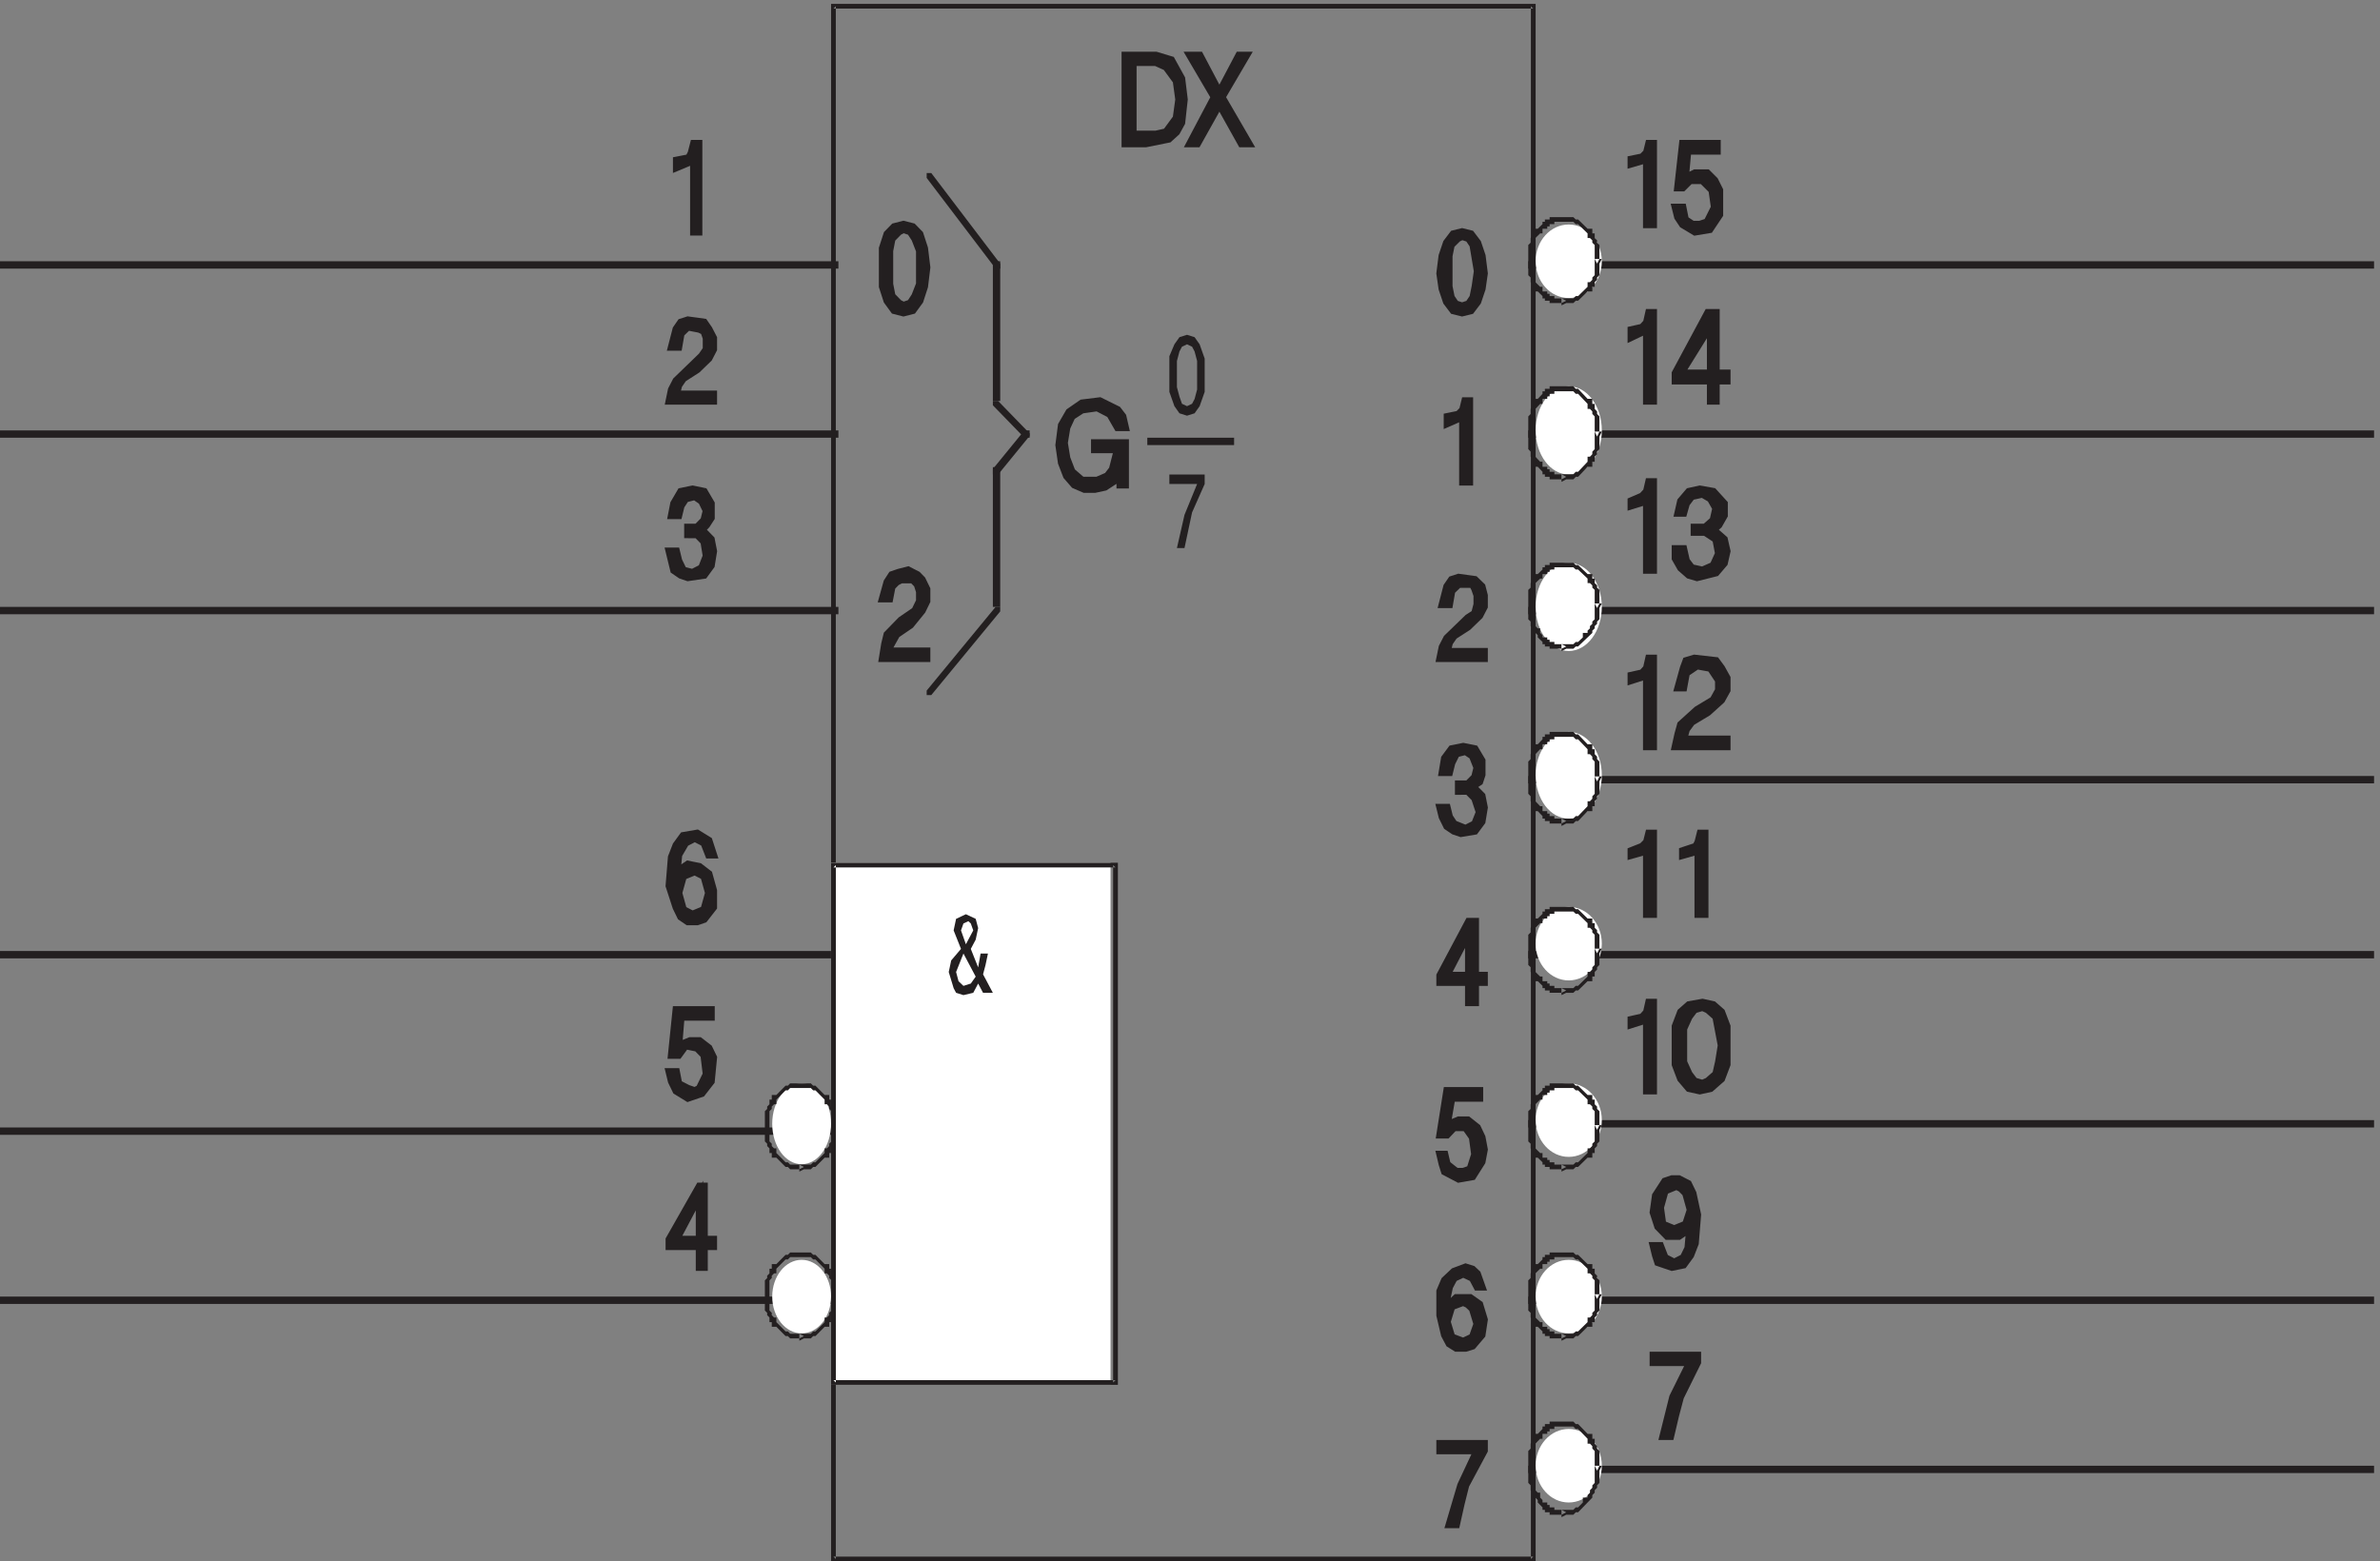 <svg xmlns="http://www.w3.org/2000/svg" xml:space="preserve" width="322.8" height="211.8"><rect width="100%" height="100%" fill="#808080" stroke="none"/><path d="M849.918 1588H847.5V-.5H1566V1588h-2.42zm0-4.79h713.662l-2.42 2.4V1.898l2.42 2.391H849.918l2.422-2.39V1585.61l-2.422-2.4" style="fill:#231f20;fill-opacity:1;fill-rule:evenodd;stroke:none" transform="matrix(.133 0 0 -.133 0 211.733)"/><path d="M852.605 1318H855v7.5H0v-7.5h852.605m0-172.5H855v7.5H0v-7.5h852.605m0-180H855v7.5H0v-7.5h852.605m0-351H855v7.5H0v-7.5h852.605m0-180H855v7.5H0v-7.5h852.605m0-172.5H855v7.5H0V262h852.605" style="fill:#231f20;fill-opacity:1;fill-rule:evenodd;stroke:none" transform="matrix(.133 0 0 -.133 0 211.733)"/><path d="M847.5 445.75c0-22.781-13.43-41.25-30-41.25s-30 18.469-30 41.25 13.43 41.25 30 41.25 30-18.469 30-41.25" style="fill:#fff;fill-opacity:1;fill-rule:evenodd;stroke:none" transform="matrix(.133 0 0 -.133 0 211.733)"/><path d="M780 442v-14.211l2.344-2.367v-2.371l2.344-2.367v-4.735h2.343v-4.738h4.688l9.375-9.473h2.344l2.343-2.371h9.375V397l4.688 2.367h7.031l2.344 2.371h2.344l9.375 9.473h4.687v4.738h2.344v4.735l2.344 2.367v2.371l2.343 2.367v11.844l2.344 4.734h-2.344v14.211l-2.343 2.371v2.367l-2.344 2.368v4.738h-2.344v4.734h-4.687l-9.375 9.477h-2.344L826.875 487h-21.094l-2.343-2.367h-2.344l-9.375-9.477h-4.688v-4.734h-2.343v-4.738l-2.344-2.368v-2.367L780 458.578Zm4.688 0v16.578l2.343 2.371v2.367l2.344 2.368h2.344v4.738l9.375 9.473h2.344l2.343 2.367h21.094l2.344-2.367h2.344l9.375-9.473v-4.738h2.343l2.344-2.368v-2.367l2.344-2.371v-14.211l2.344-4.734 2.343 4.734h-4.687v-16.578l-2.344-2.367v-2.371l-2.344-2.367h-2.343v-4.735l-9.375-9.476h-2.344l-2.344-2.368h-11.719v-4.738l4.688 2.371-4.688 2.367h-9.375l-2.343 2.368h-2.344l-9.375 9.476v4.735h-2.344l-2.344 2.367v2.371l-2.343 2.367V442" style="fill:#231f20;fill-opacity:1;fill-rule:evenodd;stroke:none" transform="matrix(.133 0 0 -.133 0 211.733)"/><path d="M847.5 269.5c0-20.711-13.43-37.5-30-37.5s-30 16.789-30 37.5 13.43 37.5 30 37.5 30-16.789 30-37.5" style="fill:#fff;fill-opacity:1;fill-rule:evenodd;stroke:none" transform="matrix(.133 0 0 -.133 0 211.733)"/><path d="M780 269.5v-14.211l2.344-2.367v-2.371l2.344-2.367v-4.735h2.343v-4.738h4.688l9.375-9.473h2.344l2.343-2.371h9.375V224.5l4.688 2.367h7.031l2.344 2.371h2.344l9.375 9.473h4.687v4.738h2.344v4.735l2.344 2.367v2.371l2.343 2.367v11.844l2.344 4.734h-2.344v14.211l-2.343 2.371v2.367l-2.344 2.368v4.738h-2.344v4.734h-4.687l-9.375 9.477h-2.344l-2.344 2.367h-21.094l-2.343-2.367h-2.344l-9.375-9.477h-4.688v-4.734h-2.343v-4.738l-2.344-2.368v-2.367L780 286.078Zm4.688 0v16.578l2.343 2.371v2.367l2.344 2.368h2.344v4.738l9.375 9.473h2.344l2.343 2.367h21.094l2.344-2.367h2.344l9.375-9.473v-4.738h2.343l2.344-2.368v-2.367l2.344-2.371v-14.211l2.344-4.734 2.343 4.734h-4.687v-16.578l-2.344-2.367v-2.371l-2.344-2.367h-2.343v-4.735l-9.375-9.476h-2.344l-2.344-2.368h-11.719v-4.738l4.688 2.371-4.688 2.367h-9.375l-2.343 2.368h-2.344l-9.375 9.476v4.735h-2.344l-2.344 2.367v2.371l-2.343 2.367V269.5m776.232 1056h-2.42v-7.5H2421v7.5h-860.08" style="fill:#231f20;fill-opacity:1;fill-rule:evenodd;stroke:none" transform="matrix(.133 0 0 -.133 0 211.733)"/><path d="M1633.5 1325.5c0-20.71-15.11-37.5-33.75-37.5s-33.75 16.79-33.75 37.5 15.11 37.5 33.75 37.5 33.75-16.79 33.75-37.5" style="fill:#fff;fill-opacity:1;fill-rule:evenodd;stroke:none" transform="matrix(.133 0 0 -.133 0 211.733)"/><path d="M1558.5 1325.5v-14.21l2.42-2.37v-4.74l4.84-4.73v-4.74h2.42l4.84-4.74v-2.36h2.42v-2.37h4.83v-2.37h12.1v-2.37l4.84 2.37h7.26l2.42 2.37h2.41l9.68 9.47h4.84v4.74h2.42v4.73l2.42 2.37v2.37l2.42 2.37v11.84l2.42 4.74h-2.42v14.21l-2.42 2.37v2.37l-2.42 2.36v4.74h-2.42v4.74h-4.84l-9.68 9.47h-2.41l-2.42 2.37h-24.2v-2.37h-4.83v-2.37h-2.42v-2.37l-4.84-4.73h-2.42v-4.74l-4.84-4.74v-4.73l-2.42-2.37zm4.84 0v16.58l2.42 2.37v4.73l4.84 4.74h2.42v4.74h4.84v2.37h2.41v2.36h4.84v2.37h19.36l2.42-2.37h2.41l9.68-9.47v-4.74h2.42l2.42-2.36v-2.37l2.42-2.37v-14.21l2.42-4.74 2.42 4.74h-4.84v-16.58l-2.42-2.37v-2.37l-2.42-2.37h-2.42v-4.73l-9.68-9.48h-2.41l-2.42-2.36h-12.1v-4.74l4.84 2.37-4.84 2.37h-7.26v2.36h-4.84v2.37h-2.41v2.37h-4.84v4.74h-2.42l-4.84 4.73v4.74l-2.42 2.37v14.21m-2.42-172.5h-2.42v-7.5H2421v7.5h-860.08" style="fill:#231f20;fill-opacity:1;fill-rule:evenodd;stroke:none" transform="matrix(.133 0 0 -.133 0 211.733)"/><path d="M1633.5 1153c0-24.86-15.11-45-33.75-45s-33.75 20.14-33.75 45c0 24.85 15.11 45 33.75 45s33.75-20.15 33.75-45" style="fill:#fff;fill-opacity:1;fill-rule:evenodd;stroke:none" transform="matrix(.133 0 0 -.133 0 211.733)"/><path d="M1558.5 1149.25v-15.39l2.42-2.57v-5.13l4.84-5.13v-5.14h2.42l4.84-5.13v-2.56h2.42v-2.57h4.83v-2.56h12.1v-2.57l4.84 2.57h7.26l2.42 2.56h2.41l9.68 10.26h4.84v5.14h2.42v5.13l2.42 2.56v2.57l2.42 2.57v12.82l2.42 5.14h-2.42v15.39l-2.42 2.57v2.56l-2.42 2.57v5.13h-2.42v5.13h-4.84l-9.68 10.26h-2.41l-2.42 2.57h-24.2v-2.57h-4.83v-2.56h-2.42v-2.57l-4.84-5.13h-2.42v-5.13l-4.84-5.13v-5.13l-2.42-2.57zm4.84 0v17.96l2.42 2.57v5.13l4.84 5.13h2.42v5.13h4.84v2.57h2.41v2.56h4.84v2.57h19.36l2.42-2.57h2.41l9.68-10.26v-5.13h2.42l2.42-2.57v-2.56l2.42-2.57v-15.39l2.42-5.14 2.42 5.14h-4.84v-17.96l-2.42-2.57v-2.57l-2.42-2.56h-2.42v-5.13l-9.68-10.27h-2.41l-2.42-2.56h-12.1v-5.13l4.84 2.56-4.84 2.57h-7.26v2.56h-4.84v2.57h-2.41v2.56h-4.84v5.14h-2.42l-4.84 5.13v5.13l-2.42 2.57v15.39M1560.92 973h-2.42v-7.5H2421v7.5h-860.08" style="fill:#231f20;fill-opacity:1;fill-rule:evenodd;stroke:none" transform="matrix(.133 0 0 -.133 0 211.733)"/><path d="M1633.5 973c0-24.855-15.11-45-33.75-45S1566 948.145 1566 973c0 24.852 15.11 45 33.75 45s33.75-20.148 33.75-45" style="fill:#fff;fill-opacity:1;fill-rule:evenodd;stroke:none" transform="matrix(.133 0 0 -.133 0 211.733)"/><path d="M1558.5 974.152v-13.843l2.42-2.309v-4.617l2.42-2.305v-4.617h2.42l2.42-2.309v-2.304l4.84-4.618v-2.308h2.42v-2.305h4.83v-2.308h12.1V928l4.84 2.309h7.26l2.42 2.308h2.41l9.68 9.231 4.84 4.613v2.309l2.42 2.308v2.305l2.42 2.308V958l2.42 2.309v11.539l2.42 4.613h-2.42v13.848l-2.42 2.308v2.305l-2.42 2.308v4.62h-2.42v4.61h-4.84l-9.68 9.23h-2.41l-2.42 2.31h-24.2v-2.31h-4.83v-2.31h-2.42v-2.3l-4.84-4.62h-2.42v-4.61l-4.84-4.62v-4.613l-2.42-2.308zm4.84 0v16.157l2.42 2.308v4.613l4.84 4.62h2.42v4.61h4.84v2.31h2.41v2.31h4.84v2.3h19.36l2.42-2.3h2.41l9.68-9.23v-4.62h2.42l2.42-2.308v-2.305l2.42-2.308v-13.848l2.42-4.613 2.42 4.613h-4.84v-16.152l-2.42-2.309v-2.309l-2.42-2.308v-2.305l-2.42-2.308v-2.309h-4.84v-4.613l-4.84-4.618h-2.41l-2.42-2.308h-12.1v-4.613l4.84 2.308-4.84 2.305h-7.26v2.308h-4.84v2.309h-2.41v2.309h-4.84v2.304l-2.42 2.309v4.617h-2.42l-2.42 2.305V958l-2.42 2.309v13.843m-2.42-173.652h-2.42V793H2421v7.5h-860.08" style="fill:#231f20;fill-opacity:1;fill-rule:evenodd;stroke:none" transform="matrix(.133 0 0 -.133 0 211.733)"/><path d="M1633.5 801.25c0-24.441-15.11-44.25-33.75-44.25S1566 776.809 1566 801.25c0 24.438 15.11 44.25 33.75 44.25s33.75-19.812 33.75-44.25" style="fill:#fff;fill-opacity:1;fill-rule:evenodd;stroke:none" transform="matrix(.133 0 0 -.133 0 211.733)"/><path d="M1558.5 797.5v-15.156l2.42-2.528v-5.054l4.84-5.051v-5.055h2.42l4.84-5.051v-2.527h2.42v-2.527h4.83v-2.524h12.1V749.5l4.84 2.527h7.26l2.42 2.524h2.41l9.68 10.105h4.84v5.055h2.42v5.051l2.42 2.527v2.527l2.42 2.528v12.629l2.42 5.054h-2.42v15.157l-2.42 2.527v2.527l-2.42 2.524v5.054h-2.42v5.051h-4.84l-9.68 10.106h-2.41l-2.42 2.527h-24.2v-2.527h-4.83v-2.524h-2.42v-2.527l-4.84-5.055h-2.42v-5.051l-4.84-5.054v-5.051l-2.42-2.527zm4.84 0v17.684l2.42 2.527v5.051l4.84 5.054h2.42v5.051h4.84v2.528h2.41v2.527h4.84v2.527h19.36l2.42-2.527h2.41l9.68-10.106v-5.054h2.42l2.42-2.524v-2.527l2.42-2.527v-15.157l2.42-5.054 2.42 5.054h-4.84v-17.683l-2.42-2.528v-2.527l-2.42-2.527h-2.42v-5.051l-9.68-10.106h-2.41l-2.42-2.527h-12.1v-5.051l4.84 2.524-4.84 2.527h-7.26v2.527h-4.84v2.528h-2.41v2.523h-4.84v5.055h-2.42l-4.84 5.051v5.054l-2.42 2.528V797.5m-2.42-175.5h-2.42v-7.5H2421v7.5h-860.08" style="fill:#231f20;fill-opacity:1;fill-rule:evenodd;stroke:none" transform="matrix(.133 0 0 -.133 0 211.733)"/><path d="M1633.5 629.5c0-20.711-15.11-37.5-33.75-37.5S1566 608.789 1566 629.5s15.11 37.5 33.75 37.5 33.75-16.789 33.75-37.5" style="fill:#fff;fill-opacity:1;fill-rule:evenodd;stroke:none" transform="matrix(.133 0 0 -.133 0 211.733)"/><path d="M1558.5 622v-14.211l2.42-2.367v-4.738l4.84-4.735v-4.738h2.42l4.84-4.738v-2.368h2.42v-2.367h4.83v-2.371h12.1V577l4.84 2.367h7.26l2.42 2.371h2.41l9.68 9.473h4.84v4.738h2.42v4.735l2.42 2.367v2.371l2.42 2.367v11.844l2.42 4.734h-2.42v14.211l-2.42 2.371v2.367l-2.42 2.368v4.738h-2.42v4.734h-4.84l-9.68 9.477h-2.41l-2.42 2.367h-24.2v-2.367h-4.83v-2.371h-2.42v-2.367l-4.84-4.739h-2.42v-4.734l-4.84-4.738v-4.735l-2.42-2.371zm4.84 0v16.578l2.42 2.371v4.735l4.84 4.738h2.42v4.734h4.84v2.371h2.41v2.368h4.84v2.367h19.36l2.42-2.367h2.41l9.68-9.473v-4.738h2.42l2.42-2.368v-2.367l2.42-2.371v-14.211l2.42-4.734 2.42 4.734h-4.84v-16.578l-2.42-2.367v-2.371l-2.42-2.367h-2.42v-4.735l-9.68-9.476h-2.41l-2.42-2.368h-12.1v-4.738l4.84 2.371-4.84 2.367h-7.26v2.368h-4.84v2.371h-2.41v2.367h-4.84v4.738h-2.42l-4.84 4.735v4.738l-2.42 2.367V622m-2.42-172.5h-2.42V442H2421v7.5h-860.08" style="fill:#231f20;fill-opacity:1;fill-rule:evenodd;stroke:none" transform="matrix(.133 0 0 -.133 0 211.733)"/><path d="M1633.5 449.5c0-20.711-15.11-37.5-33.75-37.5S1566 428.789 1566 449.5s15.11 37.5 33.75 37.5 33.75-16.789 33.75-37.5" style="fill:#fff;fill-opacity:1;fill-rule:evenodd;stroke:none" transform="matrix(.133 0 0 -.133 0 211.733)"/><path d="M1558.5 442v-14.211l2.42-2.367v-4.738l4.84-4.735v-4.738h2.42l4.84-4.738v-2.368h2.42v-2.367h4.83v-2.371h12.1V397l4.84 2.367h7.26l2.42 2.371h2.41l9.68 9.473h4.84v4.738h2.42v4.735l2.42 2.367v2.371l2.42 2.367v11.844l2.42 4.734h-2.42v14.211l-2.42 2.371v2.367l-2.42 2.368v4.738h-2.42v4.734h-4.84l-9.68 9.477h-2.41l-2.42 2.367h-24.2v-2.367h-4.83v-2.371h-2.42v-2.367l-4.84-4.739h-2.42v-4.734l-4.84-4.738v-4.735l-2.42-2.371zm4.84 0v16.578l2.42 2.371v4.735l4.84 4.738h2.42v4.734h4.84v2.371h2.41v2.368h4.84v2.367h19.36l2.42-2.367h2.41l9.68-9.473v-4.738h2.42l2.42-2.368v-2.367l2.42-2.371v-14.211l2.42-4.734 2.42 4.734h-4.84v-16.578l-2.42-2.367v-2.371l-2.42-2.367h-2.42v-4.735l-9.68-9.476h-2.41l-2.42-2.368h-12.1v-4.738l4.84 2.371-4.84 2.367h-7.26v2.368h-4.84v2.371h-2.41v2.367h-4.84v4.738h-2.42l-4.84 4.735v4.738l-2.42 2.367V442m-2.42-172.5h-2.42V262H2421v7.5h-860.08" style="fill:#231f20;fill-opacity:1;fill-rule:evenodd;stroke:none" transform="matrix(.133 0 0 -.133 0 211.733)"/><path d="M1633.5 269.5c0-20.711-15.11-37.5-33.75-37.5S1566 248.789 1566 269.5s15.11 37.5 33.75 37.5 33.75-16.789 33.75-37.5" style="fill:#fff;fill-opacity:1;fill-rule:evenodd;stroke:none" transform="matrix(.133 0 0 -.133 0 211.733)"/><path d="M1558.5 269.5v-14.211l2.42-2.367v-4.738l4.84-4.735v-4.738h2.42l4.84-4.738v-2.368h2.42v-2.367h4.83v-2.371h12.1V224.5l4.84 2.367h7.26l2.42 2.371h2.41l9.68 9.473h4.84v4.738h2.42v4.735l2.42 2.367v2.371l2.42 2.367v11.844l2.42 4.734h-2.42v14.211l-2.42 2.371v2.367l-2.42 2.368v4.738h-2.42v4.734h-4.84l-9.68 9.477h-2.41l-2.42 2.367h-24.2v-2.367h-4.83v-2.371h-2.42v-2.367l-4.84-4.739h-2.42v-4.734l-4.84-4.738v-4.735l-2.42-2.371zm4.84 0v16.578l2.42 2.371v4.735l4.84 4.738h2.42v4.734h4.84v2.371h2.41v2.368h4.84v2.367h19.36l2.42-2.367h2.41l9.68-9.473v-4.738h2.42l2.42-2.368v-2.367l2.42-2.371v-14.211l2.42-4.734 2.42 4.734h-4.84v-16.578l-2.42-2.367v-2.371l-2.42-2.367h-2.42v-4.735l-9.68-9.476h-2.41l-2.42-2.368h-12.1v-4.738l4.84 2.371-4.84 2.367h-7.26v2.368h-4.84v2.371h-2.41v2.367h-4.84v4.738h-2.42l-4.84 4.735v4.738l-2.42 2.367V269.5M1560.92 97h-2.42v-7.5H2421V97h-860.08" style="fill:#231f20;fill-opacity:1;fill-rule:evenodd;stroke:none" transform="matrix(.133 0 0 -.133 0 211.733)"/><path d="M1633.5 97c0-20.71-15.11-37.5-33.75-37.5S1566 76.29 1566 97c0 20.711 15.11 37.5 33.75 37.5s33.75-16.789 33.75-37.5" style="fill:#fff;fill-opacity:1;fill-rule:evenodd;stroke:none" transform="matrix(.133 0 0 -.133 0 211.733)"/><path d="M1558.5 94.5v-15l2.42-2.5v-5l2.42-2.5v-5h2.42l2.42-2.5v-2.5l4.84-5V52h2.42v-2.5h4.83V47h12.1v-2.5l4.84 2.5h7.26l2.42 2.5h2.41l9.68 10 4.84 5V67l2.42 2.5V72l2.42 2.5V77l2.42 2.5V92l2.42 5h-2.42v15l-2.42 2.5v2.5l-2.42 2.5v5h-2.42v5h-4.84l-9.68 10h-2.41l-2.42 2.5h-24.2v-2.5h-4.83V137h-2.42v-2.5l-4.84-5h-2.42v-5l-4.84-5v-5l-2.42-2.5zm4.84 0V112l2.42 2.5v5l4.84 5h2.42v5h4.84v2.5h2.41v2.5h4.84v2.5h19.36l2.42-2.5h2.41l9.68-10v-5h2.42l2.42-2.5v-2.5l2.42-2.5V97l2.42-5 2.42 5h-4.84V79.5l-2.42-2.5v-2.5l-2.42-2.5v-2.5l-2.42-2.5v-2.5h-4.84v-5l-4.84-5h-2.41l-2.42-2.5h-12.1v-5l4.84 2.5-4.84 2.5h-7.26v2.5h-4.84V57h-2.41v2.5h-4.84V62l-2.42 2.5v5h-2.42l-2.42 2.5v5l-2.42 2.5v15M690 1421.18v7.29l12.5 2.44 2.5 4.86 2.5 9.73h5v-90h-5v72.97l-17.5-7.29" style="fill:#231f20;fill-opacity:1;fill-rule:evenodd;stroke:none" transform="matrix(.133 0 0 -.133 0 211.733)"/><path d="M690 1421.18v7.29l12.5 2.44 2.5 4.86 2.5 9.73h5v-90h-5v72.97z" style="fill:none;stroke:#231f20;stroke-width:7.5;stroke-linecap:butt;stroke-linejoin:miter;stroke-miterlimit:10;stroke-dasharray:none;stroke-opacity:1" transform="matrix(.133 0 0 -.133 0 211.733)"/><path d="m684.867 1238 4.738 18.33 4.739 6.88 7.105 2.29 16.578-2.29 4.735-6.88 4.738-9.16v-11.46l-4.738-9.17-11.84-11.46-14.211-9.16-4.738-6.88-2.368-9.16H727.5V1183h-45l2.367 11.46 4.738 9.17 14.211 13.75 11.84 11.45 4.739 6.88v11.46l-2.368 6.87-4.738 2.29-11.84 2.3-7.105-6.88-2.371-13.75h-7.106" style="fill:#231f20;fill-opacity:1;fill-rule:evenodd;stroke:none" transform="matrix(.133 0 0 -.133 0 211.733)"/><path d="m684.867 1238 4.738 18.33 4.739 6.88 7.105 2.29 16.578-2.29 4.735-6.88 4.738-9.16v-11.46l-4.738-9.17-11.84-11.46-14.211-9.16-4.738-6.88-2.368-9.16H727.5V1183h-45l2.367 11.46 4.738 9.17 14.211 13.75 11.84 11.45 4.739 6.88v11.46l-2.368 6.87-4.738 2.29-11.84 2.3-7.105-6.88-2.371-13.75z" style="fill:none;stroke:#231f20;stroke-width:7.5;stroke-linecap:butt;stroke-linejoin:miter;stroke-miterlimit:10;stroke-dasharray:none;stroke-opacity:1" transform="matrix(.133 0 0 -.133 0 211.733)"/><path d="M701.449 1046.79v7.29h9.473l7.105 7.3 2.368 9.73-4.739 9.73-7.105 4.86-9.473-2.43-4.734-7.3-2.371-9.73h-7.106l2.371 12.17 7.106 12.16 11.84 2.43 11.843-2.43 7.106-12.16v-14.6l-4.738-7.3-4.739-4.86 9.477-9.73 2.367-12.16-2.367-14.6-7.106-9.73-16.578-2.43-7.105 2.43-7.106 4.87-4.738 19.46h7.105l2.368-9.73 4.738-9.73 9.473-2.44 9.472 4.87 4.739 12.16-2.368 14.6-7.105 7.3h-9.473" style="fill:#231f20;fill-opacity:1;fill-rule:evenodd;stroke:none" transform="matrix(.133 0 0 -.133 0 211.733)"/><path d="M701.449 1046.79v7.29h9.473l7.105 7.3 2.368 9.73-4.739 9.73-7.105 4.86-9.473-2.43-4.734-7.3-2.371-9.73h-7.106l2.371 12.17 7.106 12.16 11.84 2.43 11.843-2.43 7.106-12.16v-14.6l-4.738-7.3-4.739-4.86 9.477-9.73 2.367-12.16-2.367-14.6-7.106-9.73-16.578-2.43-7.105 2.43-7.106 4.87-4.738 19.46h7.105l2.368-9.73 4.738-9.73 9.473-2.44 9.472 4.87 4.739 12.16-2.368 14.6-7.105 7.3z" style="fill:none;stroke:#231f20;stroke-width:7.5;stroke-linecap:butt;stroke-linejoin:miter;stroke-miterlimit:10;stroke-dasharray:none;stroke-opacity:1" transform="matrix(.133 0 0 -.133 0 211.733)"/><path d="m722.762 720.109-4.735 12.161-9.476 4.867-9.473-4.867-7.105-12.161-2.368-24.324 4.739 9.727 7.105 4.867 11.84-2.434 9.473-7.297 4.738-17.027v-17.027l-9.473-12.16-7.105-2.434h-9.473l-7.105 4.863-4.739 9.731-7.105 21.894 2.367 29.188 4.738 12.16 7.106 9.73L710.922 742l11.84-7.297 4.738-14.594zm-26.051-21.894-4.738-17.027 4.738-17.024 9.473-4.867 11.843 4.867 4.735 17.024-4.735 17.027-9.476 4.867-11.84-4.867" style="fill:#231f20;fill-opacity:1;fill-rule:evenodd;stroke:none" transform="matrix(.133 0 0 -.133 0 211.733)"/><path d="m722.762 720.109-4.735 12.161-9.476 4.867-9.473-4.867-7.105-12.161-2.368-24.324 4.739 9.727 7.105 4.867 11.84-2.434 9.473-7.297 4.738-17.027v-17.027l-9.473-12.16-7.105-2.434h-9.473l-7.105 4.863-4.739 9.731-7.105 21.894 2.367 29.188 4.738 12.16 7.106 9.73L710.922 742l11.84-7.297 4.738-14.594zm-26.051-21.894-4.738-17.027 4.738-17.024 9.473-4.867 11.843 4.867 4.735 17.024-4.735 17.027-9.476 4.867z" style="fill:none;stroke:#231f20;stroke-width:7.5;stroke-linecap:butt;stroke-linejoin:miter;stroke-miterlimit:10;stroke-dasharray:none;stroke-opacity:1" transform="matrix(.133 0 0 -.133 0 211.733)"/><path d="M691.973 515.785h-7.106L689.605 562h35.528v-7.297h-30.789l-2.371-29.191 11.843 4.867h9.473l9.473-7.297 4.738-9.73-2.367-24.325-9.477-12.164L701.449 472l-11.844 7.297-4.738 9.73-2.367 9.731h7.105l2.368-12.164 9.476-4.864 7.102-2.433 4.738 2.433 7.106 14.594-2.368 19.461-7.105 7.297-11.844 2.43-7.105-9.727" style="fill:#231f20;fill-opacity:1;fill-rule:evenodd;stroke:none" transform="matrix(.133 0 0 -.133 0 211.733)"/><path d="M691.973 515.785h-7.106L689.605 562h35.528v-7.297h-30.789l-2.371-29.191 11.843 4.867h9.473l9.473-7.297 4.738-9.73-2.367-24.325-9.477-12.164L701.449 472l-11.844 7.297-4.738 9.73-2.367 9.731h7.105l2.368-12.164 9.476-4.864 7.102-2.433 4.738 2.433 7.106 14.594-2.368 19.461-7.105 7.297-11.844 2.43z" style="fill:none;stroke:#231f20;stroke-width:7.5;stroke-linecap:butt;stroke-linejoin:miter;stroke-miterlimit:10;stroke-dasharray:none;stroke-opacity:1" transform="matrix(.133 0 0 -.133 0 211.733)"/><path d="M682.5 320.715v7.07L713.289 382h4.738v-54.215h9.473v-7.07h-9.473V299.5h-4.738v21.215zm30.789 51.855-23.684-44.785h23.684z" style="fill:#231f20;fill-opacity:1;fill-rule:evenodd;stroke:none" transform="matrix(.133 0 0 -.133 0 211.733)"/><path d="M682.5 320.715v7.07L713.289 382h4.738v-54.215h9.473v-7.07h-9.473V299.5h-4.738v21.215zm30.789 51.855-23.684-44.785h23.684z" style="fill:none;stroke:#231f20;stroke-width:7.5;stroke-linecap:butt;stroke-linejoin:miter;stroke-miterlimit:10;stroke-dasharray:none;stroke-opacity:1" transform="matrix(.133 0 0 -.133 0 211.733)"/><path d="M847.5 712h285V179.5h-285V712" style="fill:#fff;fill-opacity:1;fill-rule:evenodd;stroke:none" transform="matrix(.133 0 0 -.133 0 211.733)"/><path d="M849.938 712H847.5V179.5H1140V712h-2.44zm0-4.797h287.622l-2.43 2.399V181.898l2.43 2.399H849.938l2.437-2.399v527.704l-2.437-2.399" style="fill:#231f20;fill-opacity:1;fill-rule:evenodd;stroke:none" transform="matrix(.133 0 0 -.133 0 211.733)"/><path d="M985 628.855 980 643l2.5 7.07 5 2.36 2.5-2.36 2.5-7.07zm5-4.71 5 9.425 2.5 11.785-2.5 9.43-10 4.715-10-4.715L972.5 643l7.5-18.855-10-11.79-2.5-11.785 5-16.5 2.5-4.715 7.5-2.355 10 2.355 5 9.43 5-9.43h10l-10 18.86 2.5 9.43 2.5 11.785h-7.5l-2.5-14.145zm-7.5-4.715 12.5-23.575-5-7.07-7.5-2.355-5 4.715-2.5 9.425 7.5 18.86m-32.812 796.07H945v-5l70.31-92.5h4.69v5l-70.312 92.5M1020 968.383V973h-4.69L945 887.617V883h4.688L1020 968.383M1017.86 1183h-5.36v-4.41l32.14-33.09h5.36v4.41l-32.14 33.09" style="fill:#231f20;fill-opacity:1;fill-rule:evenodd;stroke:none" transform="matrix(.133 0 0 -.133 0 211.733)"/><path d="M1050 1147.38v5.62h-5.36l-32.14-39.37V1108h5.36l32.14 39.38m-30 175.71v2.41h-7.5V1183h7.5v140.09" style="fill:#231f20;fill-opacity:1;fill-rule:evenodd;stroke:none" transform="matrix(.133 0 0 -.133 0 211.733)"/><path d="M1012.5 975.375V973h7.5v142.5h-7.5V975.375M900 981.313l4.738 17.023 4.735 7.304 7.105 2.43 9.473 2.43 9.476-4.86 4.735-4.87 4.738-9.731v-12.16l-4.738-9.731-11.84-14.593-14.211-9.731-9.473-17.027H945V920.5h-45l2.367 14.594 2.371 9.73 14.211 14.594 14.207 9.73 4.739 9.731v9.73l-2.368 7.297-4.738 4.864h-11.84l-4.738-2.434-4.738-4.863-2.368-12.16H900" style="fill:#231f20;fill-opacity:1;fill-rule:evenodd;stroke:none" transform="matrix(.133 0 0 -.133 0 211.733)"/><path d="m900 981.313 4.738 17.023 4.735 7.304 7.105 2.43 9.473 2.43 9.476-4.86 4.735-4.87 4.738-9.731v-12.16l-4.738-9.731-11.84-14.593-14.211-9.731-9.473-17.027H945V920.5h-45l2.367 14.594 2.371 9.73 14.211 14.594 14.207 9.73 4.739 9.731v9.73l-2.368 7.297-4.738 4.864h-11.84l-4.738-2.434-4.738-4.863-2.368-12.16z" style="fill:none;stroke:#231f20;stroke-width:7.5;stroke-linecap:butt;stroke-linejoin:miter;stroke-miterlimit:10;stroke-dasharray:none;stroke-opacity:1" transform="matrix(.133 0 0 -.133 0 211.733)"/><path d="m904.738 1353.27 7.106 7.3 9.472 2.43 9.473-2.43 7.106-7.3 4.738-14.59 2.367-19.47-2.367-19.45-4.738-14.6-7.106-9.73-9.473-2.43-9.472 2.43-7.106 9.73-4.738 14.6v38.92zm4.735-4.86-2.368-12.17v-34.05l2.368-12.16 7.105-7.3 4.738-2.43 7.106 2.43 4.734 7.3 4.739 12.16v34.05l-4.739 12.17-4.734 7.29-7.106 2.44-4.738-2.44-7.105-7.29" style="fill:#231f20;fill-opacity:1;fill-rule:evenodd;stroke:none" transform="matrix(.133 0 0 -.133 0 211.733)"/><path d="m904.738 1353.27 7.106 7.3 9.472 2.43 9.473-2.43 7.106-7.3 4.738-14.59 2.367-19.47-2.367-19.45-4.738-14.6-7.106-9.73-9.473-2.43-9.472 2.43-7.106 9.73-4.738 14.6v38.92zm4.735-4.86-2.368-12.17v-34.05l2.368-12.16 7.105-7.3 4.738-2.43 7.106 2.43 4.734 7.3 4.739 12.16v34.05l-4.739 12.17-4.734 7.29-7.106 2.44-4.738-2.44z" style="fill:none;stroke:#231f20;stroke-width:7.5;stroke-linecap:butt;stroke-linejoin:miter;stroke-miterlimit:10;stroke-dasharray:none;stroke-opacity:1" transform="matrix(.133 0 0 -.133 0 211.733)"/><path d="M1147.5 1156h-7.79l-7.79 13.5-12.98 6.75-15.57-2.25-10.39-6.75-5.19-11.25-2.6-15.75 2.6-15.75 5.19-13.5 10.39-9h15.57l10.39 4.5 5.19 6.75 5.19 20.25h-23.36v6.75h31.15v-42.75h-5.19v13.5l-5.19-9-10.39-6.75-10.38-2.25h-10.39l-10.38 4.5-7.79 9-5.19 13.5-2.6 18 2.6 20.25 7.78 13.5 12.99 9 18.17 2.25 18.17-9 5.19-6.75 2.6-11.25" style="fill:#231f20;fill-opacity:1;fill-rule:evenodd;stroke:none" transform="matrix(.133 0 0 -.133 0 211.733)"/><path d="M1147.5 1156h-7.79l-7.79 13.5-12.98 6.75-15.57-2.25-10.39-6.75-5.19-11.25-2.6-15.75 2.6-15.75 5.19-13.5 10.39-9h15.57l10.39 4.5 5.19 6.75 5.19 20.25h-23.36v6.75h31.15v-42.75h-5.19v13.5l-5.19-9-10.39-6.75-10.38-2.25h-10.39l-10.38 4.5-7.79 9-5.19 13.5-2.6 18 2.6 20.25 7.78 13.5 12.99 9 18.17 2.25 18.17-9 5.19-6.75z" style="fill:none;stroke:#231f20;stroke-width:7.5;stroke-linecap:butt;stroke-linejoin:miter;stroke-miterlimit:10;stroke-dasharray:none;stroke-opacity:1" transform="matrix(.133 0 0 -.133 0 211.733)"/><path d="M1172.39 1145.5H1170v-7.5h88.5v7.5h-86.11m20.11 66.18v-19.41l5.14-14.56 5.15-7.28 7.71-2.43 7.71 2.43 5.15 7.28 5.14 14.56v33.96l-5.14 14.56-5.15 7.28-7.71 2.43-7.71-2.43-5.15-7.28-5.14-12.13zm18 29.11 5.14-2.42 2.57-4.85 2.58-9.71v-29.12l-2.58-9.71-2.57-4.85-5.14-2.42-5.14 2.42-2.57 7.28-2.58 9.71v26.69l2.58 9.71 2.57 4.85 5.14 2.42m10.29-142.47-12.86-31.45-7.72-33.87h7.72l7.71 36.29 12.86 29.03v9.68h-36v-9.68h28.29m-73.29 347.18v90h31.3l15.66-4.74 10.43-18.94 2.61-21.32-2.61-23.68-5.21-9.48-7.83-7.1-23.48-4.74zm18.26 82.89h-10.44v-73.42h23.48l10.44 2.37 10.44 14.21 2.6 18.95-2.6 18.95-10.44 14.21-10.44 4.73h-13.04" style="fill:#231f20;fill-opacity:1;fill-rule:evenodd;stroke:none" transform="matrix(.133 0 0 -.133 0 211.733)"/><path d="M1147.5 1445.5v90h31.3l15.66-4.74 10.43-18.94 2.61-21.32-2.61-23.68-5.21-9.48-7.83-7.1-23.48-4.74zm18.26 82.89h-10.44v-73.42h23.48l10.44 2.37 10.44 14.21 2.6 18.95-2.6 18.95-10.44 14.21-10.44 4.73z" style="fill:none;stroke:#231f20;stroke-width:7.5;stroke-linecap:butt;stroke-linejoin:miter;stroke-miterlimit:10;stroke-dasharray:none;stroke-opacity:1" transform="matrix(.133 0 0 -.133 0 211.733)"/><path d="M1213.5 1535.5h10l20-37.89 20 37.89h7.5l-25-42.63 27.5-47.37h-7.5l-22.5 40.26-22.5-40.26h-7.5l25 47.37-25 42.63" style="fill:#231f20;fill-opacity:1;fill-rule:evenodd;stroke:none" transform="matrix(.133 0 0 -.133 0 211.733)"/><path d="M1213.5 1535.5h10l20-37.89 20 37.89h7.5l-25-42.63 27.5-47.37h-7.5l-22.5 40.26-22.5-40.26h-7.5l25 47.37z" style="fill:none;stroke:#231f20;stroke-width:7.5;stroke-linecap:butt;stroke-linejoin:miter;stroke-miterlimit:10;stroke-dasharray:none;stroke-opacity:1" transform="matrix(.133 0 0 -.133 0 211.733)"/><path d="m1475.25 1344.35 6.75 8.92 9 2.23 9-2.23 6.75-8.92 4.5-13.38 2.25-17.83-2.25-15.61-4.5-13.38-6.75-8.92-9-2.23-9 2.23-6.75 8.92-4.5 13.38-2.25 15.61 2.25 17.83zm4.5-2.23-2.25-11.15v-31.21l2.25-11.15 4.5-6.69 6.75-2.23 6.75 2.23 4.5 6.69 2.25 11.15 2.25 15.6-4.5 26.76-4.5 6.69-6.75 2.23-4.5-2.23-6.75-6.69" style="fill:#231f20;fill-opacity:1;fill-rule:evenodd;stroke:none" transform="matrix(.133 0 0 -.133 0 211.733)"/><path d="m1475.25 1344.35 6.75 8.92 9 2.23 9-2.23 6.75-8.92 4.5-13.38 2.25-17.83-2.25-15.61-4.5-13.38-6.75-8.92-9-2.23-9 2.23-6.75 8.92-4.5 13.38-2.25 15.61 2.25 17.83zm4.5-2.23-2.25-11.15v-31.21l2.25-11.15 4.5-6.69 6.75-2.23 6.75 2.23 4.5 6.69 2.25 11.15 2.25 15.6-4.5 26.76-4.5 6.69-6.75 2.23-4.5-2.23z" style="fill:none;stroke:#231f20;stroke-width:7.5;stroke-linecap:butt;stroke-linejoin:miter;stroke-miterlimit:10;stroke-dasharray:none;stroke-opacity:1" transform="matrix(.133 0 0 -.133 0 211.733)"/><path d="M1476 1160.08v6.88l11.25 2.29 4.5 4.58 2.25 9.17h4.5v-82.5h-6.75v66.46l-15.75-6.88" style="fill:#231f20;fill-opacity:1;fill-rule:evenodd;stroke:none" transform="matrix(.133 0 0 -.133 0 211.733)"/><path d="M1476 1160.08v6.88l11.25 2.29 4.5 4.58 2.25 9.17h4.5v-82.5h-6.75v66.46z" style="fill:none;stroke:#231f20;stroke-width:7.5;stroke-linecap:butt;stroke-linejoin:miter;stroke-miterlimit:10;stroke-dasharray:none;stroke-opacity:1" transform="matrix(.133 0 0 -.133 0 211.733)"/><path d="m1470.87 975.5 4.74 18.332 4.73 6.878 7.11 2.29 16.58-2.29 7.1-6.878 2.37-9.164v-11.461l-4.74-9.164-11.84-11.461-14.21-9.164-4.74-6.875-2.36-9.168h37.89V920.5h-45l2.37 11.457 4.74 9.168 14.21 13.75 7.1 6.875 7.11 4.582 2.36 9.168v9.168l-2.36 6.875-2.37 4.582h-14.21l-7.11-6.875-2.37-13.75h-7.1" style="fill:#231f20;fill-opacity:1;fill-rule:evenodd;stroke:none" transform="matrix(.133 0 0 -.133 0 211.733)"/><path d="m1470.87 975.5 4.74 18.332 4.73 6.878 7.11 2.29 16.58-2.29 7.1-6.878 2.37-9.164v-11.461l-4.74-9.164-11.84-11.461-14.21-9.164-4.74-6.875-2.36-9.168h37.89V920.5h-45l2.37 11.457 4.74 9.168 14.21 13.75 7.1 6.875 7.11 4.582 2.36 9.168v9.168l-2.36 6.875-2.37 4.582h-14.21l-7.11-6.875-2.37-13.75z" style="fill:none;stroke:#231f20;stroke-width:7.5;stroke-linecap:butt;stroke-linejoin:miter;stroke-miterlimit:10;stroke-dasharray:none;stroke-opacity:1" transform="matrix(.133 0 0 -.133 0 211.733)"/><path d="M1487.45 785.055v7.175h9.47l7.11 7.176 2.36 9.567-4.73 11.961-7.11 4.781-9.47-2.391-4.74-9.566-2.37-9.57h-7.1l2.37 14.351 7.1 9.57 11.84 2.391 11.85-2.391 7.1-11.961v-14.351l-2.37-7.176-7.1-4.785 9.47-9.566 2.37-11.957-2.37-14.352-7.1-9.57-14.21-2.391-7.11 2.391-7.1 4.785-4.74 9.566-2.37 9.571h7.11l2.36-9.571 4.74-7.176 11.84-4.781 9.48 4.781 4.73 11.961-4.73 14.352-7.11 7.176h-9.47" style="fill:#231f20;fill-opacity:1;fill-rule:evenodd;stroke:none" transform="matrix(.133 0 0 -.133 0 211.733)"/><path d="M1487.45 785.055v7.175h9.47l7.11 7.176 2.36 9.567-4.73 11.961-7.11 4.781-9.47-2.391-4.74-9.566-2.37-9.57h-7.1l2.37 14.351 7.1 9.57 11.84 2.391 11.85-2.391 7.1-11.961v-14.351l-2.37-7.176-7.1-4.785 9.47-9.566 2.37-11.957-2.37-14.352-7.1-9.57-14.21-2.391-7.11 2.391-7.1 4.785-4.74 9.566-2.37 9.571h7.11l2.36-9.571 4.74-7.176 11.84-4.781 9.48 4.781 4.73 11.961-4.73 14.352-7.11 7.176z" style="fill:none;stroke:#231f20;stroke-width:7.5;stroke-linecap:butt;stroke-linejoin:miter;stroke-miterlimit:10;stroke-dasharray:none;stroke-opacity:1" transform="matrix(.133 0 0 -.133 0 211.733)"/><path d="M1468.5 590.125V597l29.25 55h6.75v-55h9v-6.875h-9V569.5h-6.75v20.625zm29.25 50.418L1475.25 597h22.5z" style="fill:#231f20;fill-opacity:1;fill-rule:evenodd;stroke:none" transform="matrix(.133 0 0 -.133 0 211.733)"/><path d="M1468.5 590.125V597l29.25 55h6.75v-55h9v-6.875h-9V569.5h-6.75v20.625zm29.25 50.418L1475.25 597h22.5z" style="fill:none;stroke:#231f20;stroke-width:7.5;stroke-linecap:butt;stroke-linejoin:miter;stroke-miterlimit:10;stroke-dasharray:none;stroke-opacity:1" transform="matrix(.133 0 0 -.133 0 211.733)"/><path d="M1475.61 434.5h-7.11l7.11 45h33.15V472h-28.42l-4.73-27.5 11.84 5h9.47l9.47-7.5 4.74-10 2.37-12.5-2.37-12.5-9.47-15-14.21-2.5-14.21 7.5-2.37 7.5-2.37 10h4.74l2.37-10 9.47-7.5h7.1l7.11 2.5 4.74 15-2.37 17.5-7.11 10h-11.84l-7.1-7.5" style="fill:#231f20;fill-opacity:1;fill-rule:evenodd;stroke:none" transform="matrix(.133 0 0 -.133 0 211.733)"/><path d="M1475.61 434.5h-7.11l7.11 45h33.15V472h-28.42l-4.73-27.5 11.84 5h9.47l9.47-7.5 4.74-10 2.37-12.5-2.37-12.5-9.47-15-14.21-2.5-14.21 7.5-2.37 7.5-2.37 10h4.74l2.37-10 9.47-7.5h7.1l7.11 2.5 4.74 15-2.37 17.5-7.11 10h-11.84z" style="fill:none;stroke:#231f20;stroke-width:7.5;stroke-linecap:butt;stroke-linejoin:miter;stroke-miterlimit:10;stroke-dasharray:none;stroke-opacity:1" transform="matrix(.133 0 0 -.133 0 211.733)"/><path d="m1506.39 279.434-4.73 8.918-9.48 4.461-9.47-4.461-4.74-8.918-4.73-22.297 11.84 11.148h14.21l9.47-6.691 4.74-15.606-2.37-15.609-9.47-11.149-7.11-2.23h-9.47l-7.11 4.461-4.73 8.918-4.74 20.066v24.528l4.74 11.148 9.47 8.918 11.84 4.461 7.11-2.23 4.73-4.457 4.74-13.379zm-26.05-20.071-4.73-15.605 4.73-15.61 11.84-4.46 9.48 4.46 4.73 13.379-4.73 15.61-4.74 4.457-4.74 2.23-11.84-4.461" style="fill:#231f20;fill-opacity:1;fill-rule:evenodd;stroke:none" transform="matrix(.133 0 0 -.133 0 211.733)"/><path d="m1506.39 279.434-4.73 8.918-9.48 4.461-9.47-4.461-4.74-8.918-4.73-22.297 11.84 11.148h14.21l9.47-6.691 4.74-15.606-2.37-15.609-9.47-11.149-7.11-2.23h-9.47l-7.11 4.461-4.73 8.918-4.74 20.066v24.528l4.74 11.148 9.47 8.918 11.84 4.461 7.11-2.23 4.73-4.457 4.74-13.379zm-26.05-20.071-4.73-15.605 4.73-15.61 11.84-4.46 9.48 4.46 4.73 13.379-4.73 15.61-4.74 4.457-4.74 2.23z" style="fill:none;stroke:#231f20;stroke-width:7.5;stroke-linecap:butt;stroke-linejoin:miter;stroke-miterlimit:10;stroke-dasharray:none;stroke-opacity:1" transform="matrix(.133 0 0 -.133 0 211.733)"/><path d="M1468.5 112.43v7.07h45v-7.07l-18.95-35.36-4.73-18.855L1485.08 37h-7.11l11.85 40.07 16.57 35.36h-37.89" style="fill:#231f20;fill-opacity:1;fill-rule:evenodd;stroke:none" transform="matrix(.133 0 0 -.133 0 211.733)"/><path d="M1468.5 112.43v7.07h45v-7.07l-18.95-35.36-4.73-18.855L1485.08 37h-7.11l11.85 40.07 16.57 35.36z" style="fill:none;stroke:#231f20;stroke-width:7.5;stroke-linecap:butt;stroke-linejoin:miter;stroke-miterlimit:10;stroke-dasharray:none;stroke-opacity:1" transform="matrix(.133 0 0 -.133 0 211.733)"/><path d="M1686 202.43v7.07h45v-7.07l-17.5-35.36-5-18.855-5-21.215h-7.5l10 40.07 17.5 35.36H1686" style="fill:#231f20;fill-opacity:1;fill-rule:evenodd;stroke:none" transform="matrix(.133 0 0 -.133 0 211.733)"/><path d="M1686 202.43v7.07h45v-7.07l-17.5-35.36-5-18.855-5-21.215h-7.5l10 40.07 17.5 35.36z" style="fill:none;stroke:#231f20;stroke-width:7.5;stroke-linecap:butt;stroke-linejoin:miter;stroke-miterlimit:10;stroke-dasharray:none;stroke-opacity:1" transform="matrix(.133 0 0 -.133 0 211.733)"/><path d="M1686 321.391h7.11l4.73-12.161 9.48-4.867 9.47 4.867 4.74 9.731 2.36 26.754-4.73-9.727-7.11-4.867h-11.84l-9.47 9.731-4.74 14.593 2.37 17.028 9.47 14.593 7.11 2.434h7.1l9.48-4.863 4.73-9.731 4.74-21.894-2.37-29.188-4.74-12.16-7.1-9.73-11.84-2.434-14.21 4.863-2.37 7.301zm11.84 55.945-4.73-17.023 2.36-17.028 11.85-4.867 11.84 4.867 4.73 14.594-4.73 17.027-4.74 4.864-4.74 2.433-11.84-4.867" style="fill:#231f20;fill-opacity:1;fill-rule:evenodd;stroke:none" transform="matrix(.133 0 0 -.133 0 211.733)"/><path d="M1686 321.391h7.11l4.73-12.161 9.48-4.867 9.47 4.867 4.74 9.731 2.36 26.754-4.73-9.727-7.11-4.867h-11.84l-9.47 9.731-4.74 14.593 2.37 17.028 9.47 14.593 7.11 2.434h7.1l9.48-4.863 4.73-9.731 4.74-21.894-2.37-29.188-4.74-12.16-7.1-9.73-11.84-2.434-14.21 4.863-2.37 7.301zm11.84 55.945-4.73-17.023 2.36-17.028 11.85-4.867 11.84 4.867 4.73 14.594-4.73 17.027-4.74 4.864-4.74 2.433z" style="fill:none;stroke:#231f20;stroke-width:7.5;stroke-linecap:butt;stroke-linejoin:miter;stroke-miterlimit:10;stroke-dasharray:none;stroke-opacity:1" transform="matrix(.133 0 0 -.133 0 211.733)"/><path d="M1663.5 547v5l11.25 2.5 4.5 5 2.25 10h4.5v-90h-6.75V552l-15.75-5" style="fill:#231f20;fill-opacity:1;fill-rule:evenodd;stroke:none" transform="matrix(.133 0 0 -.133 0 211.733)"/><path d="M1663.5 547v5l11.25 2.5 4.5 5 2.25 10h4.5v-90h-6.75V552Z" style="fill:none;stroke:#231f20;stroke-width:7.5;stroke-linecap:butt;stroke-linejoin:miter;stroke-miterlimit:10;stroke-dasharray:none;stroke-opacity:1" transform="matrix(.133 0 0 -.133 0 211.733)"/><path d="m1714.03 559.77 8.29 7.296 13.81 2.434 11.05-2.434 8.29-7.296 5.53-14.594v-38.918l-5.53-14.594-11.05-9.73-11.05-2.434-11.05 2.434-8.29 9.73-5.53 14.594v38.918zm8.29-4.864-5.53-12.164v-34.054l5.53-12.161 5.52-7.297 8.29-2.433 5.53 2.433 8.29 7.297 2.76 12.161 2.76 17.027-5.52 29.191-8.29 7.297-5.53 2.434-8.29-2.434-5.52-7.297" style="fill:#231f20;fill-opacity:1;fill-rule:evenodd;stroke:none" transform="matrix(.133 0 0 -.133 0 211.733)"/><path d="m1714.03 559.77 8.29 7.296 13.81 2.434 11.05-2.434 8.29-7.296 5.53-14.594v-38.918l-5.53-14.594-11.05-9.73-11.05-2.434-11.05 2.434-8.29 9.73-5.53 14.594v38.918zm8.29-4.864-5.53-12.164v-34.054l5.53-12.161 5.52-7.297 8.29-2.433 5.53 2.433 8.29 7.297 2.76 12.161 2.76 17.027-5.52 29.191-8.29 7.297-5.53 2.434-8.29-2.434z" style="fill:none;stroke:#231f20;stroke-width:7.5;stroke-linecap:butt;stroke-linejoin:miter;stroke-miterlimit:10;stroke-dasharray:none;stroke-opacity:1" transform="matrix(.133 0 0 -.133 0 211.733)"/><path d="M1663.5 719.703v4.461l11.25 4.457 4.5 4.461 2.25 8.918h4.5v-82.5h-6.75v64.664l-15.75-4.461" style="fill:#231f20;fill-opacity:1;fill-rule:evenodd;stroke:none" transform="matrix(.133 0 0 -.133 0 211.733)"/><path d="M1663.5 719.703v4.461l11.25 4.457 4.5 4.461 2.25 8.918h4.5v-82.5h-6.75v64.664z" style="fill:none;stroke:#231f20;stroke-width:7.5;stroke-linecap:butt;stroke-linejoin:miter;stroke-miterlimit:10;stroke-dasharray:none;stroke-opacity:1" transform="matrix(.133 0 0 -.133 0 211.733)"/><path d="M1716 719.703v4.461l13.5 4.457 2.25 4.461L1734 742h4.5v-82.5h-6.75v64.664l-15.75-4.461" style="fill:#231f20;fill-opacity:1;fill-rule:evenodd;stroke:none" transform="matrix(.133 0 0 -.133 0 211.733)"/><path d="M1716 719.703v4.461l13.5 4.457 2.25 4.461L1734 742h4.5v-82.5h-6.75v64.664z" style="fill:none;stroke:#231f20;stroke-width:7.5;stroke-linecap:butt;stroke-linejoin:miter;stroke-miterlimit:10;stroke-dasharray:none;stroke-opacity:1" transform="matrix(.133 0 0 -.133 0 211.733)"/><path d="M1663.5 898v5l11.25 2.5 4.5 5 2.25 10h4.5v-90h-6.75V903l-15.75-5" style="fill:#231f20;fill-opacity:1;fill-rule:evenodd;stroke:none" transform="matrix(.133 0 0 -.133 0 211.733)"/><path d="M1663.5 898v5l11.25 2.5 4.5 5 2.25 10h4.5v-90h-6.75V903Z" style="fill:none;stroke:#231f20;stroke-width:7.5;stroke-linecap:butt;stroke-linejoin:miter;stroke-miterlimit:10;stroke-dasharray:none;stroke-opacity:1" transform="matrix(.133 0 0 -.133 0 211.733)"/><path d="m1711.26 890.5 5.53 20 2.76 7.5 8.29 2.5 22.11-2.5 5.52-7.5 5.53-10V888l-5.53-10-13.81-12.5-16.58-10-5.53-7.5-2.76-10H1761v-7.5h-52.5l2.76 12.5 2.77 10 16.58 15 16.57 10 5.53 10v10l-8.29 12.5-13.81 2.5-11.06-7.5-2.76-15h-5.53" style="fill:#231f20;fill-opacity:1;fill-rule:evenodd;stroke:none" transform="matrix(.133 0 0 -.133 0 211.733)"/><path d="m1711.26 890.5 5.53 20 2.76 7.5 8.29 2.5 22.11-2.5 5.52-7.5 5.53-10V888l-5.53-10-13.81-12.5-16.58-10-5.53-7.5-2.76-10H1761v-7.5h-52.5l2.76 12.5 2.77 10 16.58 15 16.57 10 5.53 10v10l-8.29 12.5-13.81 2.5-11.06-7.5-2.76-15z" style="fill:none;stroke:#231f20;stroke-width:7.5;stroke-linecap:butt;stroke-linejoin:miter;stroke-miterlimit:10;stroke-dasharray:none;stroke-opacity:1" transform="matrix(.133 0 0 -.133 0 211.733)"/><path d="M1663.5 1076.18v4.86l11.25 4.87 4.5 4.86 2.25 9.73h4.5v-90h-6.75v70.54l-15.75-4.86" style="fill:#231f20;fill-opacity:1;fill-rule:evenodd;stroke:none" transform="matrix(.133 0 0 -.133 0 211.733)"/><path d="M1663.5 1076.18v4.86l11.25 4.87 4.5 4.86 2.25 9.73h4.5v-90h-6.75v70.54z" style="fill:none;stroke:#231f20;stroke-width:7.5;stroke-linecap:butt;stroke-linejoin:miter;stroke-miterlimit:10;stroke-dasharray:none;stroke-opacity:1" transform="matrix(.133 0 0 -.133 0 211.733)"/><path d="M1727.84 1049.21v4.87h11.05l8.29 7.3 2.77 12.16-5.53 9.73-8.29 4.87-11.05-2.44-5.53-7.29-2.76-9.73h-5.53l2.77 12.16 8.29 9.73 11.05 2.43 13.81-2.43 11.06-12.16v-12.17l-5.53-9.73-5.53-4.86 11.06-9.73 2.76-12.16-2.76-12.17-8.29-9.73-19.34-4.86-8.29 2.43-8.29 7.3-5.53 9.73v9.73h8.29l2.76-12.16 5.53-7.3 11.05-2.43 11.05 4.86 5.53 12.16-2.76 14.6-11.06 7.29h-11.05" style="fill:#231f20;fill-opacity:1;fill-rule:evenodd;stroke:none" transform="matrix(.133 0 0 -.133 0 211.733)"/><path d="M1727.84 1049.21v4.87h11.05l8.29 7.3 2.77 12.16-5.53 9.73-8.29 4.87-11.05-2.44-5.53-7.29-2.76-9.73h-5.53l2.77 12.16 8.29 9.73 11.05 2.43 13.81-2.43 11.06-12.16v-12.17l-5.53-9.73-5.53-4.86 11.06-9.73 2.76-12.16-2.76-12.17-8.29-9.73-19.34-4.86-8.29 2.43-8.29 7.3-5.53 9.73v9.73h8.29l2.76-12.16 5.53-7.3 11.05-2.43 11.05 4.86 5.53 12.16-2.76 14.6-11.06 7.29z" style="fill:none;stroke:#231f20;stroke-width:7.5;stroke-linecap:butt;stroke-linejoin:miter;stroke-miterlimit:10;stroke-dasharray:none;stroke-opacity:1" transform="matrix(.133 0 0 -.133 0 211.733)"/><path d="M1663.5 1248v7.5l11.25 2.5 4.5 5 2.25 10h4.5v-90h-6.75v72.5l-15.75-7.5" style="fill:#231f20;fill-opacity:1;fill-rule:evenodd;stroke:none" transform="matrix(.133 0 0 -.133 0 211.733)"/><path d="M1663.5 1248v7.5l11.25 2.5 4.5 5 2.25 10h4.5v-90h-6.75v72.5z" style="fill:none;stroke:#231f20;stroke-width:7.5;stroke-linecap:butt;stroke-linejoin:miter;stroke-miterlimit:10;stroke-dasharray:none;stroke-opacity:1" transform="matrix(.133 0 0 -.133 0 211.733)"/><path d="M1708.5 1203.57v7.72l33.16 61.71h8.29v-61.71H1761v-7.72h-11.05V1183h-5.53v20.57zm35.92 56.57-30.39-48.85h30.39z" style="fill:#231f20;fill-opacity:1;fill-rule:evenodd;stroke:none" transform="matrix(.133 0 0 -.133 0 211.733)"/><path d="M1708.5 1203.57v7.72l33.16 61.71h8.29v-61.71H1761v-7.72h-11.05V1183h-5.53v20.57zm35.92 56.57-30.39-48.85h30.39z" style="fill:none;stroke:#231f20;stroke-width:7.5;stroke-linecap:butt;stroke-linejoin:miter;stroke-miterlimit:10;stroke-dasharray:none;stroke-opacity:1" transform="matrix(.133 0 0 -.133 0 211.733)"/><path d="M1663.5 1424.88v4.58l11.25 2.29 4.5 4.58 2.25 9.17h4.5V1363h-6.75v66.46l-15.75-4.58" style="fill:#231f20;fill-opacity:1;fill-rule:evenodd;stroke:none" transform="matrix(.133 0 0 -.133 0 211.733)"/><path d="M1663.5 1424.88v4.58l11.25 2.29 4.5 4.58 2.25 9.17h4.5V1363h-6.75v66.46z" style="fill:none;stroke:#231f20;stroke-width:7.5;stroke-linecap:butt;stroke-linejoin:miter;stroke-miterlimit:10;stroke-dasharray:none;stroke-opacity:1" transform="matrix(.133 0 0 -.133 0 211.733)"/><path d="M1716 1400.5h-5l5 45h35v-7.5h-30l-2.5-27.5 10 5h12.5l7.5-7.5 5-10v-25l-10-15-15-2.5-12.5 7.5-5 7.5-2.5 10h7.5l2.5-12.5 7.5-5h7.5l7.5 2.5 7.5 15-2.5 17.5-10 10h-12.5l-7.5-7.5" style="fill:#231f20;fill-opacity:1;fill-rule:evenodd;stroke:none" transform="matrix(.133 0 0 -.133 0 211.733)"/><path d="M1716 1400.5h-5l5 45h35v-7.5h-30l-2.5-27.5 10 5h12.5l7.5-7.5 5-10v-25l-10-15-15-2.5-12.5 7.5-5 7.5-2.5 10h7.5l2.5-12.5 7.5-5h7.5l7.5 2.5 7.5 15-2.5 17.5-10 10h-12.5z" style="fill:none;stroke:#231f20;stroke-width:7.5;stroke-linecap:butt;stroke-linejoin:miter;stroke-miterlimit:10;stroke-dasharray:none;stroke-opacity:1" transform="matrix(.133 0 0 -.133 0 211.733)"/></svg>
